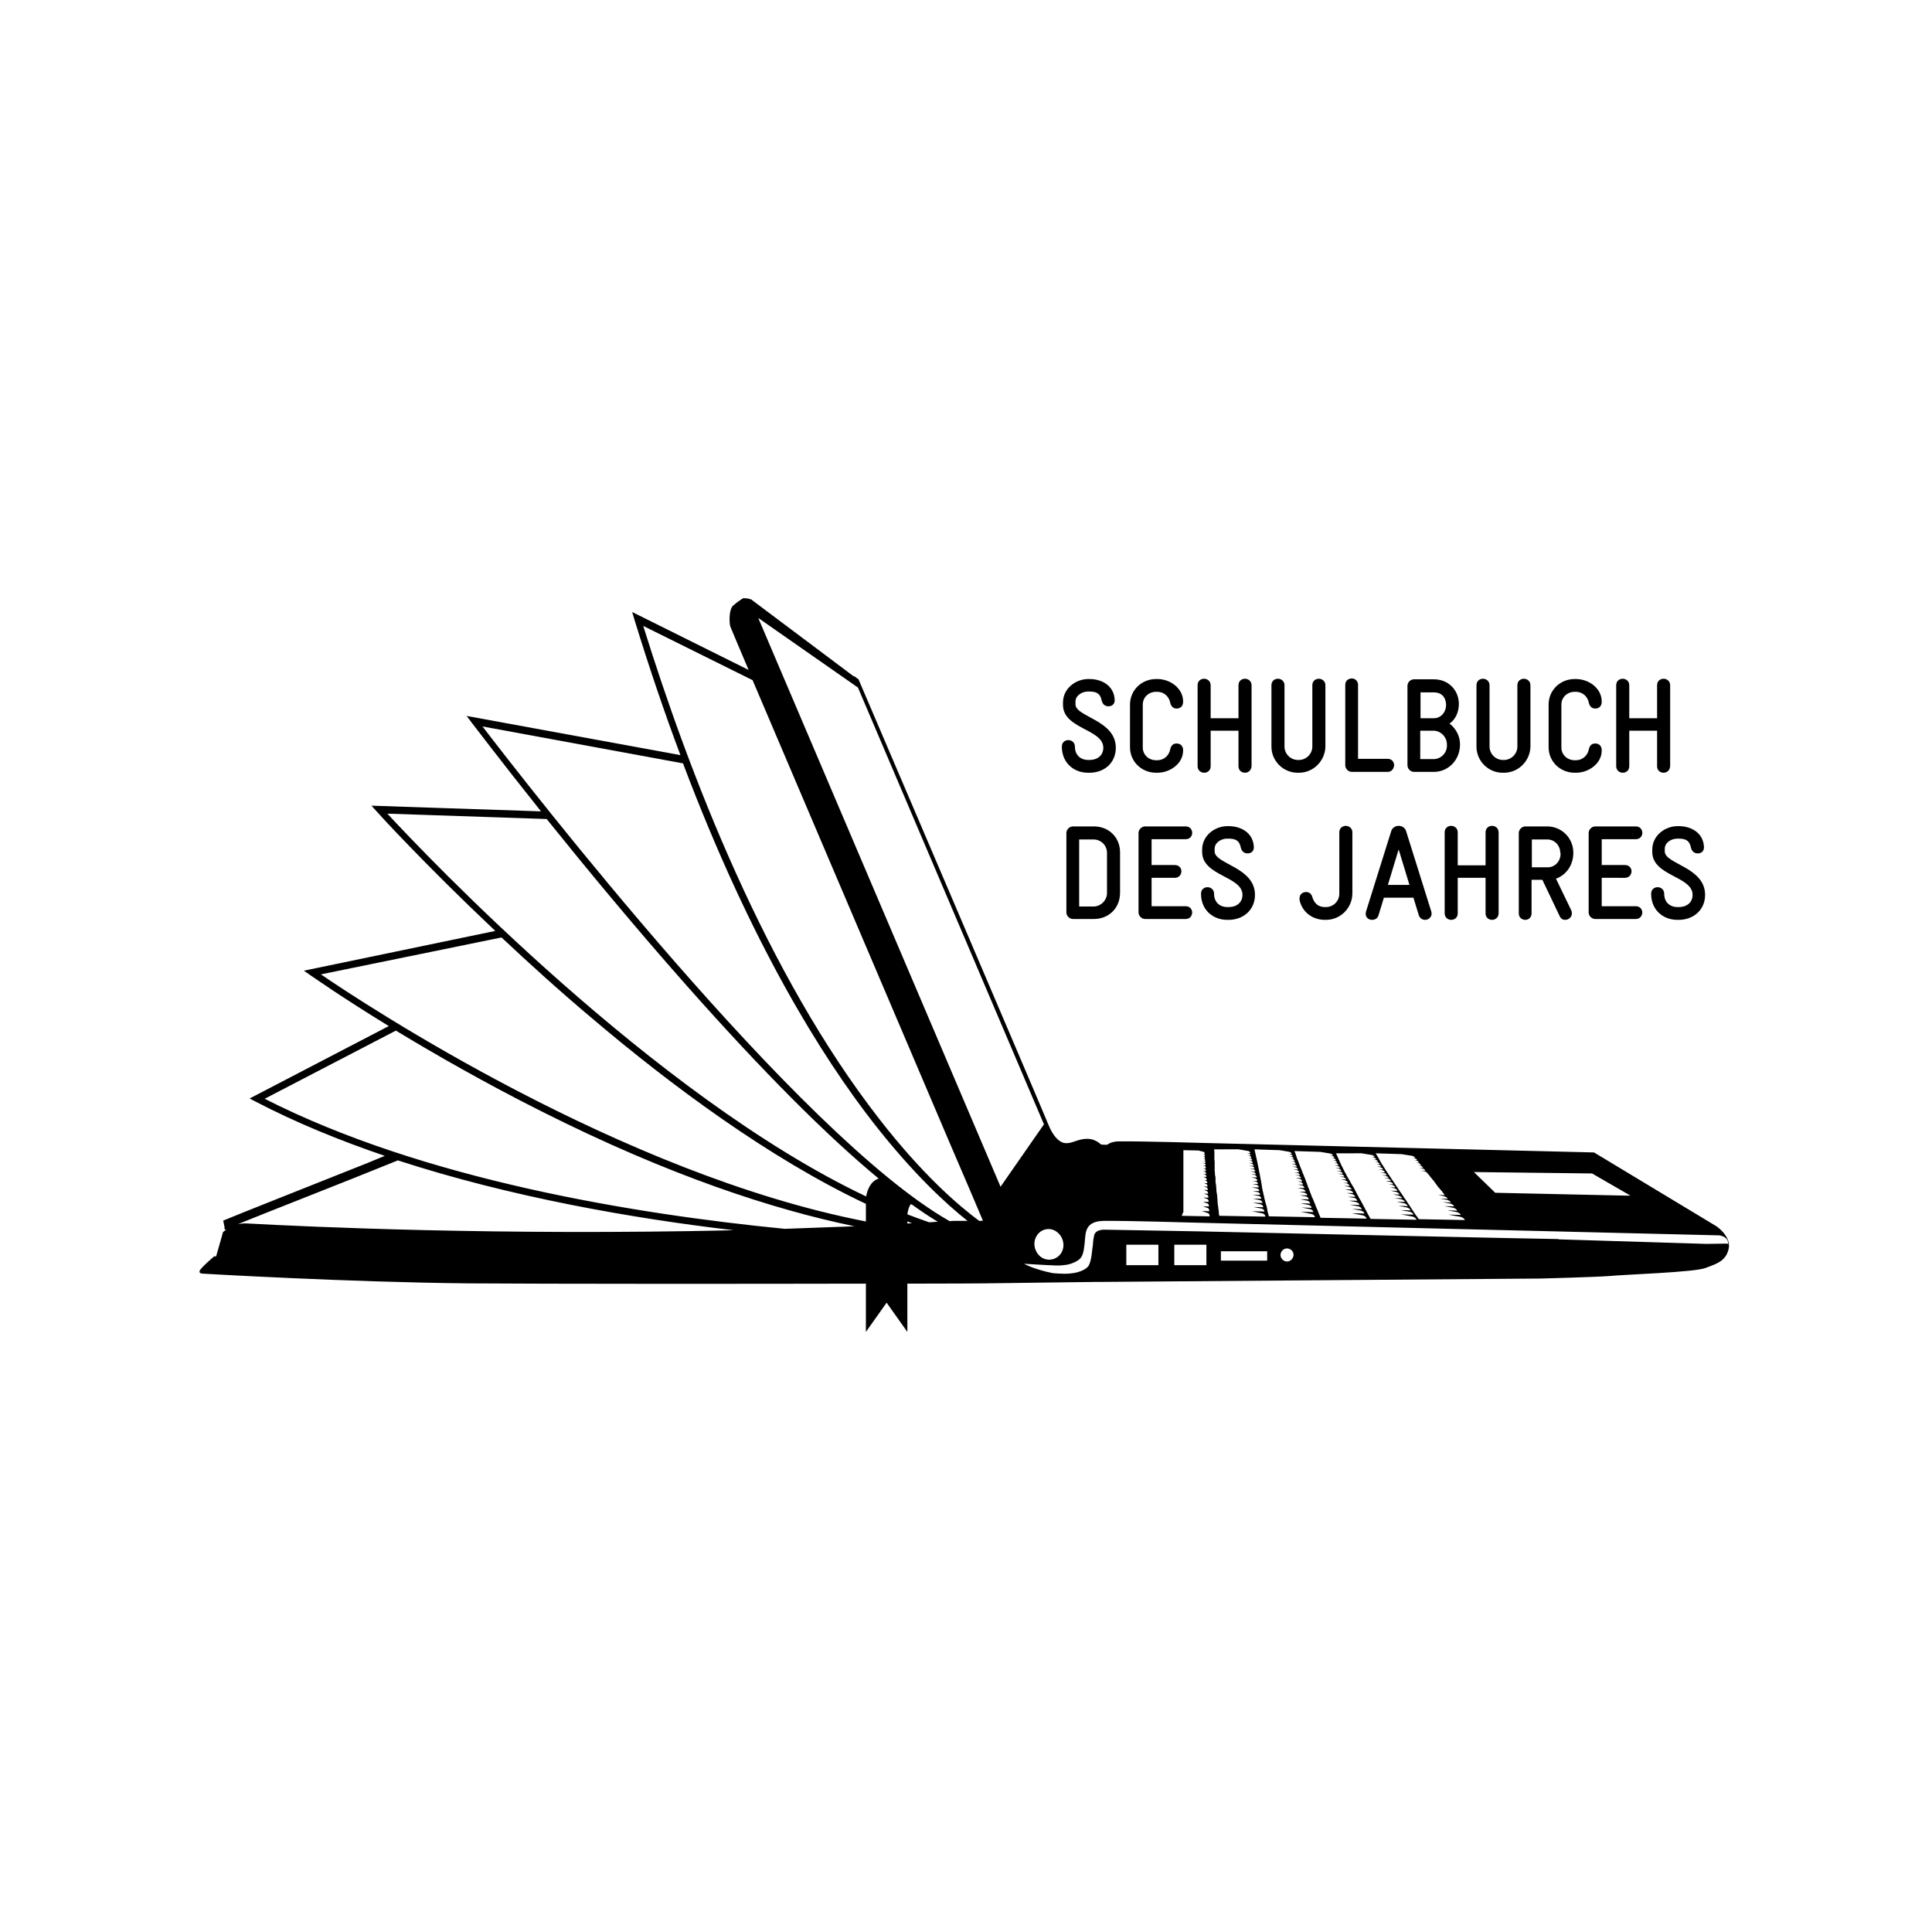 <?xml version="1.0" encoding="utf-8"?>
<!-- Generator: Adobe Illustrator 24.1.2, SVG Export Plug-In . SVG Version: 6.00 Build 0)  -->
<svg version="1.1" id="Ebene_1" xmlns="http://www.w3.org/2000/svg" xmlns:xlink="http://www.w3.org/1999/xlink" x="0px" y="0px"
	 viewBox="0 0 680.3 680.3" style="enable-background:new 0 0 680.3 680.3;" xml:space="preserve">
<path d="M604.4,431.8l-43.1-26l-135.9-3.3c0,0-23.5-0.7-31.3-0.6c-1.9,0-3.3,0.5-4.3,1.2c-0.7,0-1.4,0-2.1-0.1c-1.3-1.2-3-2-4.9-2
	c-3.3,0-5.4,1.8-7.7,1.5c0,0-3.2,0.2-5.9-6.4c-2.7-6.7-66.9-156.9-66.9-156.9s-1-0.7-1.2-0.9c-0.1,0-0.4-0.2-0.7-0.3c0,0,0,0,0,0
	c0,0,0,0,0,0c0,0,0,0,0,0l-35.6-26.7c0,0,0,0-0.1-0.1l-0.1-0.1l0,0c-0.2,0-1.2-0.5-2.2-0.4c0,0-0.1-0.1-0.1-0.1
	c-0.1,0-0.2,0-0.3,0.1c0,0,0,0-0.1-0.1c-0.3,0-2.1,1.2-3.7,2.6c-1.6,1.4-1.4,5.9-1.1,7.2c0,0.2,2.5,6,6.5,15.5l-41-20.4l0.8,2.7
	c5.3,17.2,10.7,33.1,16.2,47.7l-75.3-13.8l1.9,2.5c0.2,0.2,9.7,12.8,24.3,31.1l-59.7-2l1.9,2.1c0.2,0.3,16.7,18.4,41.7,42L107,341.8
	l2.3,1.6c0.2,0.1,10.6,7.5,27.6,17.9l-49,25.5l2.1,1.1c14.2,7.4,29.6,13.7,45.5,19.1c-2.1,0.9-4.2,1.7-6.3,2.6
	c-21.3,8.5-43.4,17.2-50.6,20.2l0.5,2.5l-0.1,0.5c0,0,0,0,0,0c0,0,0,0,0,0c0.1,0,0.2,0.1,0.3,0.1c0.1,0,0.2,0.1,0.3,0.1
	c-0.7,0.5-1.1,0.9-1.1,0.9s-0.1,0.6-2.4,8.5l-0.7,0c0,0-4.7,4-5.1,5.1c-0.4,1.1,1.5,1,1.5,1s50.7,3,93.1,3.4
	c27.5,0.2,95.5,0.2,140,0.1v17l7.3-10.3l7.3,10.3l0-17c16.3,0,27-0.1,27-0.1l39-0.5c0.5,0,0.9,0,1.4,0l155.8-1.2
	c0,0,19.1-0.5,24.2-0.9c5-0.5,29.7-1.3,33.6-2.8c3.9-1.5,7.5-2.4,8.3-7.3C609.2,435,604.4,431.8,604.4,431.8z M560.6,413.2l13.5,7.8
	l-1.8,0l0,0l-45.8-1l-6.9-6.7l0,0l-0.6-0.6L560.6,413.2z M493.5,406.4C493.5,406.4,493.5,406.4,493.5,406.4L493.5,406.4l3.8,0.6
	c0.9,0.3,1,0.7,1,0.7l-1.1,0l0.8,0.1c1,0.3,1,0.7,1,0.7l-1.1,0l0.7,0.1c1,0.3,1.1,0.8,1.1,0.8l-1.1,0l0.7,0.1c1,0.3,1.1,0.8,1.1,0.8
	l-1.2,0l0.8,0.1c1,0.3,1.1,0.8,1.1,0.8l-1.4,0l1.1,0.2c1,0.3,1.1,0.8,1.1,0.8l-1.7,0l1.3,0.2c0.7,0.2,1,0.5,1.1,0.7l0.7,0.8
	c0.1,0.1,0.2,0.2,0.2,0.3l1.5,1.8c0.1,0.1,0.1,0.1,0.1,0.2l0.7,0.9c0.1,0.1,0.1,0.1,0.1,0.2l0.7,0.9c0.1,0.1,0.2,0.2,0.2,0.2
	l0.7,0.8c0.2,0.2,0.3,0.3,0.3,0.4l0.7,0.9l0,0c0.2,0.2,0.2,0.3,0.2,0.3l-2.3,0l2.1,0.4c1.1,0.4,1.3,0.9,1.3,0.9l-2.6,0l2.4,0.4
	c1.1,0.4,1.3,0.9,1.3,0.9l-2.9-0.1l2.7,0.5c1.2,0.4,1.3,1,1.3,1l-3.4-0.1l3.2,0.6c1.2,0.4,1.3,1,1.3,1l-3.5-0.1l3.4,0.6
	c1.2,0.4,1.4,1,1.4,1l-4.4-0.1l4.4,0.8c1.2,0.4,1.4,1.1,1.4,1.1l-16.2-0.3l-0.5-0.7l0,0l-0.8-1.1l0,0l-0.4-0.6l0,0l-0.6-0.9l0,0
	l-0.4-0.6h0l0,0l0,0h0l-0.7-1.1l0,0l-0.3-0.4l0,0l-0.7-1.1l0,0l-0.2-0.3h0l-0.5-0.7l0,0l-0.4-0.6h0l-0.4-0.6l0,0l-0.4-0.6l0,0
	l-0.1-0.1l0,0l-5.6-8.4c0,0,0,0,0,0l0-0.1l0,0l-0.3-0.4l0,0l-0.3-0.5l0,0l-0.6-0.9l0,0l0,0l0,0l-0.2-0.4l0,0l-0.3-0.5l0,0l-0.2-0.4
	l0,0l-0.3-0.5h0l-0.2-0.4l0,0l-0.3-0.5l0,0l-0.5-0.8L493.5,406.4z M479.4,406.1C479.4,406.1,479.4,406.1,479.4,406.1L479.4,406.1
	l3.7,0.6c0.9,0.3,0.9,0.7,0.9,0.7l-1.2,0l0.8,0.1c0.9,0.3,1,0.7,1,0.7l-1.1,0l0.7,0.1c0.9,0.3,1,0.7,1,0.7l-1.1,0l0.7,0.1
	c0.9,0.3,1,0.8,1,0.8l-1.3,0l0.8,0.1c1,0.3,1,0.8,1,0.8l-1.4,0l1.1,0.2c1,0.3,1,0.8,1,0.8l-1.6,0l1.2,0.2c1,0.3,1,0.8,1,0.8l-1.7,0
	l1.4,0.2c1,0.3,1,0.8,1,0.8l-1.8,0l1.4,0.2c1,0.4,1.1,0.8,1.1,0.8l-1.7,0l1.4,0.2c1,0.3,1.1,0.8,1.1,0.8l-1.9,0l1.6,0.3
	c1,0.4,1.1,0.9,1.1,0.9l-1.7,0l1.3,0.2c1,0.4,1.1,0.9,1.1,0.9l-1.9,0l1.6,0.3c1,0.4,1.1,0.9,1.1,0.9l-2.4,0l2,0.4
	c1,0.4,1.1,0.9,1.1,0.9l-2.3,0l2,0.4c1.1,0.4,1.2,0.9,1.2,0.9l-2.6,0l2.4,0.4c1.1,0.4,1.2,0.9,1.2,0.9l-2.9,0l2.7,0.5
	c1.1,0.4,1.2,1,1.2,1l-3.3-0.1l3.1,0.6c1.1,0.4,1.2,1,1.2,1l-3.5-0.1l3.3,0.6c1.1,0.4,1.2,1,1.2,1l-4.4-0.1l4.2,0.8
	c1.1,0.4,1.3,1.1,1.3,1.1l-16.2-0.3l-0.4-0.7l0,0l-0.6-1.1l0,0l-0.3-0.6l0,0l-0.5-0.9l0,0l-0.3-0.6l0,0l-0.6-1.1l0,0l-0.2-0.4h0
	l-0.6-1.1l0,0l-0.2-0.3h0l-0.4-0.7l0,0l-0.3-0.6l0,0l-0.4-0.7l0,0l-0.3-0.6l0,0l-0.5-1l0,0l-0.1-0.2h0l-0.3-0.5l0,0l-0.3-0.5l0,0
	l-0.3-0.5l0,0l-0.3-0.5h0l-0.3-0.6l0,0l-0.3-0.5l0,0l-0.3-0.5l0,0l-0.3-0.5l0,0l-0.5-0.9l0,0l0-0.1l0,0l-0.3-0.5l0,0l-0.3-0.5l0,0
	l-0.2-0.5l0,0l-0.3-0.5l0,0l-0.2-0.5l0,0l-0.3-0.5h0l-0.4-0.9l0,0l0,0l0,0l-0.2-0.4l0,0l-0.2-0.5h0l-0.2-0.4l0,0l-0.2-0.5l0,0
	l-0.2-0.4l0,0l-0.2-0.5l0,0l-0.4-0.8L479.4,406.1z M464.9,405.6C464.9,405.6,464.9,405.6,464.9,405.6L464.9,405.6l3.6,0.6
	c0.9,0.3,0.9,0.7,0.9,0.7l-1.1,0l0.7,0.1c0.9,0.3,0.9,0.7,0.9,0.7l-1.1,0l0.7,0.1c0.9,0.3,0.9,0.7,0.9,0.7l-1.2,0l0.7,0.1
	c0.9,0.3,0.9,0.8,0.9,0.8l-1.2,0l0.8,0.1c0.9,0.3,0.9,0.8,0.9,0.8l-1.4,0l1,0.2c0.9,0.3,0.9,0.8,0.9,0.8l-1.6,0l1.2,0.2
	c0.9,0.3,0.9,0.8,0.9,0.8l-1.7,0l1.3,0.2c0.9,0.3,0.9,0.8,0.9,0.8l-1.8,0l1.4,0.2c1,0.3,0.9,0.8,0.9,0.8l-1.7,0l1.4,0.2
	c1,0.4,1,0.8,1,0.8l-1.9,0l1.5,0.3c1,0.4,1,0.9,1,0.9l-1.7,0l1.3,0.2c1,0.4,1,0.9,1,0.9l-1.9,0l1.6,0.3c1,0.4,1,0.9,1,0.9l-2.3,0
	l1.9,0.4c1,0.4,1,0.9,1,0.9l-2.3,0l2,0.4c1,0.4,1,0.9,1,0.9l-2.6,0l2.3,0.4c1,0.4,1,1,1,1l-2.9,0l2.6,0.5c1.1,0.4,1.1,1,1.1,1
	l-3.4-0.1l3.1,0.6c1.1,0.4,1.1,1,1.1,1l-3.4-0.1l3.2,0.6c1.1,0.4,1.1,1,1.1,1l-4.4-0.1l4.1,0.8c1.1,0.5,1.1,1.1,1.1,1.1l-16.2-0.3
	l-0.3-0.7l0,0l-0.5-1.2l0,0l-0.2-0.6l0,0l-0.4-0.9l0,0l-0.3-0.7h0l-0.4-1.1l0,0l-0.2-0.4l0,0l-0.3-0.8h0l-0.3-0.6h0l-0.3-0.7l0,0
	l-0.2-0.6l0,0l-0.3-0.7l0,0l-0.2-0.6l0,0l-0.4-1l0,0l-0.1-0.2l0,0l-0.2-0.6l0,0l-0.2-0.6h0l-0.2-0.5l0,0l-0.2-0.5l0,0l-0.2-0.6l0,0
	l-0.2-0.5l0,0l-0.2-0.5l0,0l-0.2-0.5l0,0l-0.4-0.9l0,0l0-0.1l0,0l-0.2-0.5l0,0l-0.2-0.5l0,0l-0.2-0.5l0,0l-0.2-0.5h0l-0.2-0.5l0,0
	l-0.2-0.5l0,0l-0.3-0.9l0,0l0,0l0,0l-0.2-0.4l0,0l-0.2-0.5h0l0,0l0,0h0l-0.1-0.4l0,0l-0.2-0.5l0,0l-0.1-0.4l0,0l-0.2-0.5h0l-0.3-0.8
	L464.9,405.6z M450.6,405C450.6,405,450.6,405,450.6,405L450.6,405l3.5,0.6c0.8,0.3,0.7,0.7,0.7,0.7l-1.1,0l0.7,0.1
	c0.8,0.3,0.7,0.7,0.7,0.7l-1.1,0l0.7,0.1c0.8,0.3,0.8,0.8,0.8,0.8l-1.1,0l0.7,0.1c0.9,0.3,0.8,0.8,0.8,0.8l-1.2,0l0.7,0.1
	c0.9,0.3,0.8,0.8,0.8,0.8l-1.4,0l1,0.2c0.9,0.3,0.8,0.8,0.8,0.8l-1.6,0l1.2,0.2c0.9,0.3,0.8,0.8,0.8,0.8l-1.7,0l1.3,0.2
	c0.9,0.3,0.8,0.8,0.8,0.8l-1.8,0l1.3,0.2c0.9,0.4,0.8,0.8,0.8,0.8l-1.7,0l1.3,0.2c0.9,0.4,0.8,0.8,0.8,0.8l-1.9,0l1.5,0.3
	c0.9,0.4,0.8,0.9,0.8,0.9l-1.7,0l1.2,0.2c0.9,0.4,0.8,0.9,0.8,0.9l-1.9,0l1.6,0.3c0.9,0.4,0.8,0.9,0.8,0.9l-2.4,0l1.9,0.4
	c0.9,0.4,0.9,0.9,0.9,0.9l-2.3,0l2,0.4c1,0.4,0.9,0.9,0.9,0.9l-2.6,0l2.2,0.4c1,0.4,0.9,1,0.9,1l-2.9,0l2.5,0.5c1,0.4,0.9,1,0.9,1
	l-3.4-0.1l3,0.6c1,0.4,0.9,1,0.9,1l-3.5-0.1l3.2,0.6c1,0.4,0.9,1,0.9,1l-4.4-0.1l4,0.8c1,0.4,1,1.1,1,1.1l-16.2-0.3l-0.2-0.7l0,0
	l-0.3-1.2l0,0l-0.1-0.6l0,0l-0.2-1l0,0l-0.2-0.6h0l-0.3-1.1l0,0l-0.1-0.4h0l-0.2-0.8h0l-0.1-0.6h0l-0.2-0.7l0,0l-0.1-0.6l0,0
	l-0.2-0.7l0,0l-0.1-0.6l0,0l-0.2-1l0,0l0-0.2l0,0l-0.1-0.6l0,0l-0.1-0.6l0,0l-0.1-0.5l0,0l-0.1-0.5h0l-0.1-0.6l0,0l-0.1-0.6
	l-0.1-0.5l0,0l-0.1-0.5h0l-0.2-0.9l0,0l0-0.1l0,0l-0.1-0.5l0,0l-0.1-0.5l0,0l-0.1-0.5l0,0l-0.1-0.5l0,0l-0.1-0.5l0,0l-0.1-0.5l0,0
	l-0.2-0.9l0,0l0,0h0l-0.1-0.4l0,0l-0.1-0.5l0,0l-0.1-0.4l0,0l-0.1-0.5h0l-0.1-0.4l0,0l-0.1-0.5l0,0l-0.2-0.8L450.6,405z
	 M436.1,404.7C436.1,404.7,436.1,404.7,436.1,404.7L436.1,404.7l3.5,0.6c0.8,0.3,0.6,0.7,0.6,0.7l-1.2,0l0.7,0.1
	c0.8,0.3,0.6,0.7,0.6,0.7l-1.1,0l0.7,0.1c0.8,0.3,0.7,0.8,0.7,0.8l-1.1,0l0.7,0.1c0.8,0.3,0.7,0.8,0.7,0.8l-1.3,0l0.8,0.1
	c0.8,0.3,0.7,0.8,0.7,0.8l-1.4,0l1,0.2c0.8,0.3,0.7,0.8,0.7,0.8l-1.6,0l1.2,0.2c0.8,0.3,0.7,0.8,0.7,0.8l-1.7,0l1.3,0.2
	c0.8,0.3,0.7,0.8,0.7,0.8l-1.8,0l1.3,0.2c0.8,0.4,0.7,0.8,0.7,0.8l-1.7,0l1.3,0.2c0.9,0.4,0.7,0.9,0.7,0.9l-1.9,0l1.4,0.3
	c0.9,0.4,0.7,0.9,0.7,0.9l-1.7,0l1.2,0.2c0.9,0.4,0.7,0.9,0.7,0.9l-1.9,0l1.5,0.3c0.9,0.4,0.7,0.9,0.7,0.9l-2.4,0l1.9,0.4
	c0.9,0.4,0.7,0.9,0.7,0.9l-2.3,0l1.9,0.4c0.9,0.4,0.7,0.9,0.7,0.9l-2.6,0l2.2,0.4c0.9,0.4,0.8,1,0.8,1l-2.9,0l2.5,0.5
	c0.9,0.4,0.8,1,0.8,1l-3.4-0.1l2.9,0.6c0.9,0.4,0.8,1,0.8,1l-3.5-0.1l3.1,0.6c0.9,0.4,0.8,1,0.8,1l-4.4-0.1l3.9,0.8
	c1,0.5,0.8,1.1,0.8,1.1l-16.2-0.3l-0.1-0.7l0,0l-0.1-1.2l0,0l-0.1-0.6l0,0l-0.1-0.9l0,0l-0.1-0.6h0l-0.1-1.1l0,0l0-0.4h0l-0.1-1.1
	l0,0l0-0.3l0,0l-0.1-0.7l0,0l-0.1-0.6l0,0l-0.1-0.7l0,0l0-0.6l0,0l-0.1-1l0,0l0-0.2l0,0l-0.1-0.6l0,0l-0.1-0.6l0,0l0-0.5l0,0l0-0.5
	l0,0l0-0.6l0,0l-0.1-0.5l0,0l-0.1-0.5l0,0l0-0.5h0l-0.1-0.9l0,0l0-0.1l0,0l0-0.5l0,0l0-0.5h0l0-0.5l0,0l0-0.5l0,0l0-0.5l0,0l0-0.5h0
	l-0.1-0.9l0,0l0,0l0,0l0-0.4l0,0l0-0.5l0,0l0-0.4l0,0l0-0.5h0l0-0.4l0,0l0-0.5l0,0l-0.1-0.8L436.1,404.7z M416.7,426.7l0-1.2l0,0
	l0-0.6l0,0l0-0.9l0,0l0-0.6h0l0,0l0,0h0l0-1.1l0,0l0-0.4l0,0l0-1.1l0,0l0-0.3l0,0l0-0.7l0,0l0-0.6l0,0l0-0.6l0,0l0-0.6l0,0l0-1l0,0
	l0-0.2l0,0l0-0.6l0,0l0-0.6h0l0-0.5l0,0l0-0.6h0l0-0.5l0,0l0-0.5l0,0l0-0.5l0,0l0-0.5l0,0l0-0.9l0,0l0-0.1l0,0l0-0.5l0,0l0-0.5l0,0
	l0-0.4l0,0l0-0.5h0l0-0.4l0,0l0-0.4l0,0l0-0.8l0,0l0,0h0l0-0.4l0,0l0-0.4l0,0l0-0.4l0,0l0-0.4h0l0-0.3l0,0l0-0.4h0l0-0.7l5.3,0.1
	c0,0,0,0,0,0l0,0l1.9,0.5c0.4,0.3,0.3,0.7,0.3,0.7l-0.6,0l0.4,0.1c0.4,0.3,0.3,0.7,0.3,0.7l-0.7,0l0.4,0.1c0.4,0.3,0.3,0.7,0.3,0.7
	l-0.6,0l0.4,0.1c0.4,0.3,0.3,0.7,0.3,0.7l-0.7,0l0.5,0.1c0.4,0.3,0.3,0.7,0.3,0.7l-0.9,0l0.6,0.2c0.5,0.3,0.3,0.7,0.3,0.7l-0.9,0
	l0.7,0.2c0.4,0.3,0.3,0.8,0.3,0.8l-1,0l0.7,0.2c0.5,0.3,0.3,0.8,0.3,0.8l-1,0l0.7,0.2c0.5,0.3,0.4,0.8,0.4,0.8l-1,0l0.7,0.2
	c0.5,0.3,0.4,0.8,0.4,0.8l-1.1,0l0.8,0.3c0.5,0.3,0.4,0.8,0.4,0.8l-0.9,0l0.7,0.2c0.5,0.4,0.4,0.9,0.4,0.9l-1.1,0l0.8,0.3
	c0.5,0.4,0.4,0.9,0.4,0.9l-1.4,0l1.1,0.3c0.5,0.4,0.4,0.9,0.4,0.9l-1.4,0l1.1,0.4c0.5,0.4,0.4,0.9,0.4,0.9l-1.5,0l1.2,0.4
	c0.5,0.4,0.4,1,0.4,1l-1.8,0l1.5,0.5c0.5,0.4,0.4,1,0.4,1l-2,0l1.7,0.6c0.5,0.4,0.4,1,0.4,1l-2.1,0l1.8,0.6c0.5,0.4,0.4,1.1,0.4,1.1
	l-2.6-0.1l2.3,0.8c0.6,0.5,0.4,1.1,0.4,1.1l-9.8-0.2L416.7,426.7L416.7,426.7z M371.9,433.6c2.4,1.6,3.3,4.9,1.9,7.4
	c-1.4,2.5-4.6,3.3-7,1.8c-2.4-1.6-3.3-4.9-1.9-7.4C366.3,432.8,369.5,432,371.9,433.6z M86.9,430.8c-1-0.1-2,0.1-2.9,0.2
	c0,0,0,0-0.1,0c11.3-4.6,35.5-14,56.2-22.4c39.7,12.9,82.4,20.4,118.3,24.6C175.6,435.1,108.8,432,86.9,430.8z M276.3,432.7
	c-52.9-5.2-127.1-17.3-183.1-45.8l46.2-24c13.7,8.3,31.3,18.4,51.2,28.4c45.1,22.7,81.7,34.6,110.3,40.5
	C292.5,432.1,284.3,432.4,276.3,432.7z M304.9,430.1c-85.8-16.6-176.4-76.4-191.9-87l63.6-13c9.8,9.2,20.7,19.1,32.5,29
	c26.8,22.7,61.6,48.7,95.8,64.8V430.1z M305,421.3C230.4,385.9,149.8,301,136.4,286.5l56.1,1.9c13.5,16.8,30.9,37.9,49.5,58.9
	c26.4,29.8,48.9,52.4,67.4,67.7C306.6,415.9,305.4,418.9,305,421.3z M319.5,430.8v-0.7c0.5,0.2,1.1,0.4,1.6,0.6
	C320.5,430.8,320,430.8,319.5,430.8z M327.2,430.4c-2.6-0.9-5.1-1.8-7.7-2.8c0.2-1.3,0.6-3,1.2-3.5c0.1,0,0.1-0.1,0.2-0.1
	c3.2,2.3,6.3,4.4,9.3,6.2C329.2,430.3,328.2,430.3,327.2,430.4z M335.8,429.9c-0.5,0-0.9,0.1-1.4,0.1
	C281.3,399.9,184.6,275,169.9,255.8l70.6,13c24.1,63.8,49.1,103.6,67.3,126.9c13.8,17.6,25.3,28.2,32.9,34.2
	C339.2,429.9,337.5,429.9,335.8,429.9z M344.8,429.9c-7.3-5.4-20-16.3-35.2-35.9c-39.9-51.2-67.1-122.1-83.1-173.6l38.5,19.1
	c15.8,37.2,51.2,120.1,69.9,164.1l6.1,14.2c2.3,5.4,4.1,9.6,5.1,12C345.7,429.9,345.2,429.9,344.8,429.9z M352.2,417.6l-85.2-200
	l35.1,24.5l65.5,153.8l-15.3,22L352.2,417.6z M407.9,445.5h-11.3v-7.2h11.3V445.5z M424.8,445.5h-11.3v-7.2h11.3V445.5z
	 M446.2,443.9h-16.3v-3.3h16.3V443.9z M453.2,444.2c-1.2,0-2.3-1-2.3-2.3c0-1.2,1-2.3,2.3-2.3c1.2,0,2.3,1,2.3,2.3
	C455.4,443.2,454.4,444.2,453.2,444.2z M608.6,438.2c-0.3-0.3-0.5-0.3-0.5-0.3l-7.3,0.1l-52-1.6l0-0.1c0,0.1-126.1-2.7-126.1-2.7
	l-33.4-0.6c0,0-3.4-0.3-4,1.9c-0.6,2.6-0.2,2.2-0.7,5.1c0,0-0.3,4.6-1.5,6c-1.2,1.4-3.8,2-3.8,2s-2,0.6-5,0.5
	c-0.9,0-2.2-0.1-3.6-0.2c-6.9-1.4-10.1-3.3-10.1-3.3s8,0.5,11.1,0.6c3.1,0.1,5-0.5,5-0.5s2.6-0.7,3.8-2.1c1.2-1.4,1.3-4.4,1.5-6
	c0.3-2.9,0-7,6.7-7.1c7.8-0.1,31.3,0.6,31.3,0.6l185.4,4.5c0,0,3.1,0.3,3.1,2.8C608.6,438.1,608.6,438.1,608.6,438.2z"/>
<path d="M383.6,272.1h-0.5c-4.9,0-9.2-3.4-9.2-9.2c0-1.5,1.1-2.3,2.3-2.3c1.1,0,2.3,0.8,2.3,2.3c0,3,2,4.7,4.7,4.7h0.5
	c2.7,0,4.8-1.6,4.8-4.3c0-6.6-14.2-6.6-14.2-15.1v-0.8c0-5.1,4.6-8.3,8.9-8.3h0.4c4.5,0,8.6,2.4,8.9,7.2v0.3c0,1.3-0.9,2.1-2.2,2.1
	c-1.3,0-2.1-0.8-2.4-2.1c-0.5-2.5-1.9-3.1-4.4-3.1h-0.4c-2,0-4.4,1.3-4.4,3.6v0.9c0,4.5,14.2,5.5,14.2,15.3
	C392.9,268.6,388.9,272.1,383.6,272.1z"/>
<path d="M407.5,272.1h-0.4c-5.1,0-9.2-3.9-9.2-9v-15c0-5.1,4.1-9,9.2-9h0.4c4.6,0,9.1,3.3,9.1,7.9v0.1c0,1.4-0.8,2.4-2.3,2.4
	c-1.2,0-1.9-0.8-2.2-1.9c-0.4-2.3-2.2-4-4.6-4h-0.4c-2.6,0-4.7,1.9-4.7,4.5v15.1c0,2.6,2.1,4.5,4.7,4.5h0.4c2.4,0,4.2-1.7,4.6-4
	c0.3-1.2,1-1.9,2.2-1.9c1.5,0,2.3,1,2.3,2.4v0.1C416.6,268.8,412.1,272.1,407.5,272.1z"/>
<path d="M438.4,272.1c-1.2,0-2.3-0.8-2.3-2.3v-12.5h-9.8v12.5c0,1.5-1.1,2.3-2.3,2.3c-1.1,0-2.3-0.8-2.3-2.3v-28.5
	c0-1.5,1.1-2.3,2.3-2.3c1.1,0,2.3,0.8,2.3,2.3v11.6h9.8v-11.6c0-1.5,1.1-2.3,2.3-2.3c1.1,0,2.3,0.8,2.3,2.3v28.5
	C440.6,271.3,439.5,272.1,438.4,272.1z"/>
<path d="M457.4,272.1h-0.5c-5,0-9.2-4.1-9.2-9.2v-21.6c0-1.5,1.1-2.3,2.3-2.3c1.1,0,2.3,0.8,2.3,2.3v21.6c0,2.5,2.1,4.7,4.7,4.7h0.4
	c2.5,0,4.7-2.1,4.7-4.7v-21.6c0-1.5,1.1-2.3,2.3-2.3c1.1,0,2.3,0.8,2.3,2.3v21.6C466.6,267.9,462.5,272.1,457.4,272.1z"/>
<path d="M488.6,271.8H476c-1.2,0-2.3-1.1-2.3-2.3v-28.3c0-1.5,1.1-2.3,2.3-2.3c1.1,0,2.2,0.8,2.2,2.3v26h10.4c1.5,0,2.3,1.1,2.3,2.3
	C490.8,270.6,490.1,271.8,488.6,271.8z"/>
<path d="M504.9,271.8h-7c-1.2,0-2.3-1.1-2.3-2.3v-28c0-1.2,1-2.3,2.3-2.3h7c5.1,0,8.8,3.8,8.8,8.7c0,2.7-1.1,5.4-3.3,6.9
	c2.2,1.6,3.7,4.4,3.7,7.2v0.4C514,267.7,509.9,271.8,504.9,271.8z M504.9,243.8h-4.7v9.1h4.7c2.4,0,4.3-2,4.3-4.8
	C509.1,245.4,507.5,243.8,504.9,243.8z M509.5,262.2c0-2.7-2.2-4.9-4.7-4.9h-4.7v10h4.7c2.6,0,4.7-2.2,4.7-4.7V262.2z"/>
<path d="M529.6,272.1h-0.5c-5,0-9.2-4.1-9.2-9.2v-21.6c0-1.5,1.1-2.3,2.3-2.3c1.1,0,2.3,0.8,2.3,2.3v21.6c0,2.5,2.1,4.7,4.7,4.7h0.4
	c2.5,0,4.7-2.1,4.7-4.7v-21.6c0-1.5,1.1-2.3,2.3-2.3c1.1,0,2.3,0.8,2.3,2.3v21.6C538.8,267.9,534.7,272.1,529.6,272.1z"/>
<path d="M554.9,272.1h-0.4c-5.1,0-9.2-3.9-9.2-9v-15c0-5.1,4.1-9,9.2-9h0.4c4.6,0,9.1,3.3,9.1,7.9v0.1c0,1.4-0.8,2.4-2.3,2.4
	c-1.2,0-1.9-0.8-2.2-1.9c-0.4-2.3-2.2-4-4.6-4h-0.4c-2.6,0-4.7,1.9-4.7,4.5v15.1c0,2.6,2.1,4.5,4.7,4.5h0.4c2.4,0,4.2-1.7,4.6-4
	c0.3-1.2,1-1.9,2.2-1.9c1.5,0,2.3,1,2.3,2.4v0.1C564,268.8,559.5,272.1,554.9,272.1z"/>
<path d="M585.8,272.1c-1.2,0-2.3-0.8-2.3-2.3v-12.5h-9.8v12.5c0,1.5-1.1,2.3-2.3,2.3c-1.1,0-2.3-0.8-2.3-2.3v-28.5
	c0-1.5,1.1-2.3,2.3-2.3c1.1,0,2.3,0.8,2.3,2.3v11.6h9.8v-11.6c0-1.5,1.1-2.3,2.3-2.3c1.1,0,2.3,0.8,2.3,2.3v28.5
	C588,271.3,586.9,272.1,585.8,272.1z"/>
<path d="M385.2,323.6h-7.4c-1.2,0-2.3-1.1-2.3-2.3v-28c0-1.2,1.1-2.3,2.3-2.3h7.4c5.1,0,9.2,3.7,9.2,9.2v14.1
	C394.4,319.9,390.3,323.6,385.2,323.6z M389.8,300.3c0-2.6-2.1-4.7-4.7-4.7h-5.1v23.6h5.1c2.5,0,4.7-2.2,4.7-4.7V300.3z"/>
<path d="M417.5,323.6h-14.3c-1.2,0-2.3-1.1-2.3-2.3v-28c0-1.2,1.1-2.3,2.3-2.3h14.3c1.5,0,2.3,1.1,2.3,2.3c0,1.1-0.8,2.2-2.3,2.2
	h-12v9.1h8.2c1.5,0,2.3,1.1,2.3,2.2c0,1.1-0.8,2.3-2.3,2.3h-8.2v10h12c1.5,0,2.3,1.1,2.3,2.3C419.7,322.5,419,323.6,417.5,323.6z"/>
<path d="M432.6,323.9h-0.5c-4.9,0-9.2-3.4-9.2-9.2c0-1.5,1.1-2.3,2.3-2.3c1.1,0,2.3,0.8,2.3,2.3c0,3,2,4.7,4.7,4.7h0.5
	c2.7,0,4.8-1.6,4.8-4.3c0-6.6-14.2-6.6-14.2-15.1v-0.8c0-5.1,4.6-8.3,8.9-8.3h0.4c4.5,0,8.6,2.4,8.9,7.2v0.3c0,1.3-0.9,2.1-2.2,2.1
	c-1.3,0-2.1-0.8-2.4-2.1c-0.5-2.5-1.9-3.1-4.4-3.1h-0.4c-2,0-4.4,1.3-4.4,3.6v0.9c0,4.5,14.2,5.5,14.2,15.3
	C441.9,320.4,437.8,323.9,432.6,323.9z"/>
<path d="M466.9,323.9h-0.4c-4.3,0-8-2.7-8.9-7c0-0.2,0-0.4,0-0.6c0-1.3,1-2.2,2.3-2.2c1.2,0,1.9,0.7,2.2,1.8
	c0.7,2.2,2.1,3.5,4.4,3.5h0.4c2.6,0,4.7-2.1,4.7-4.7v-21.6c0-1.5,1.1-2.3,2.3-2.3c1.1,0,2.3,0.8,2.3,2.3v21.6
	C476.1,319.8,472,323.9,466.9,323.9z"/>
<path d="M501.8,323.9c-0.9,0-1.8-0.5-2.2-1.6l-1.9-6.2h-10.4l-1.9,6.2c-0.3,1.1-1.3,1.6-2.2,1.6c-1.4,0-2.3-0.9-2.3-2.1
	c0-0.2,0-0.5,0.1-0.8l8.9-28.4c0.4-1.2,1.5-1.8,2.6-1.8c1.1,0,2.2,0.6,2.6,1.8L504,321c0,0.2,0.1,0.5,0.1,0.7
	C504.1,322.9,503.1,323.9,501.8,323.9z M492.5,299.1l-3.8,12.5h7.6L492.5,299.1z"/>
<path d="M525.4,323.9c-1.2,0-2.3-0.8-2.3-2.3v-12.5h-9.8v12.5c0,1.5-1.1,2.3-2.3,2.3c-1.1,0-2.3-0.8-2.3-2.3v-28.5
	c0-1.5,1.1-2.3,2.3-2.3c1.1,0,2.3,0.8,2.3,2.3v11.6h9.8v-11.6c0-1.5,1.1-2.3,2.3-2.3c1.1,0,2.3,0.8,2.3,2.3v28.5
	C527.7,323.1,526.5,323.9,525.4,323.9z"/>
<path d="M547.9,309.4l5.4,11.2c0.1,0.3,0.2,0.7,0.2,1c0,1.2-1,2.3-2.4,2.3c-0.8,0-1.5-0.4-1.9-1.3l-6.1-12.8h-3.8v11.8
	c0,1.5-1.1,2.3-2.2,2.3c-1.2,0-2.3-0.8-2.3-2.3v-28.3c0-1.2,1.1-2.3,2.3-2.3h7.7c5.1,0,9.2,4.1,9.2,9.2v0.4
	C553.9,304.7,551.5,308.1,547.9,309.4z M549.4,300.3c0-2.6-2-4.7-4.5-4.7h-5.5v9.8h5.6c2.5,0,4.5-2.1,4.5-4.7V300.3z"/>
<path d="M576,323.6h-14.3c-1.2,0-2.3-1.1-2.3-2.3v-28c0-1.2,1.1-2.3,2.3-2.3H576c1.5,0,2.3,1.1,2.3,2.3c0,1.1-0.8,2.2-2.3,2.2h-12
	v9.1h8.2c1.5,0,2.3,1.1,2.3,2.2c0,1.1-0.8,2.3-2.3,2.3H564v10h12c1.5,0,2.3,1.1,2.3,2.3C578.2,322.5,577.5,323.6,576,323.6z"/>
<path d="M591.1,323.9h-0.5c-4.9,0-9.2-3.4-9.2-9.2c0-1.5,1.1-2.3,2.3-2.3c1.1,0,2.3,0.8,2.3,2.3c0,3,2,4.7,4.7,4.7h0.5
	c2.7,0,4.8-1.6,4.8-4.3c0-6.6-14.2-6.6-14.2-15.1v-0.8c0-5.1,4.6-8.3,8.9-8.3h0.4c4.5,0,8.6,2.4,8.9,7.2v0.3c0,1.3-0.9,2.1-2.2,2.1
	c-1.3,0-2.1-0.8-2.4-2.1c-0.5-2.5-1.9-3.1-4.4-3.1h-0.4c-2,0-4.4,1.3-4.4,3.6v0.9c0,4.5,14.2,5.5,14.2,15.3
	C600.4,320.4,596.3,323.9,591.1,323.9z"/>
</svg>
